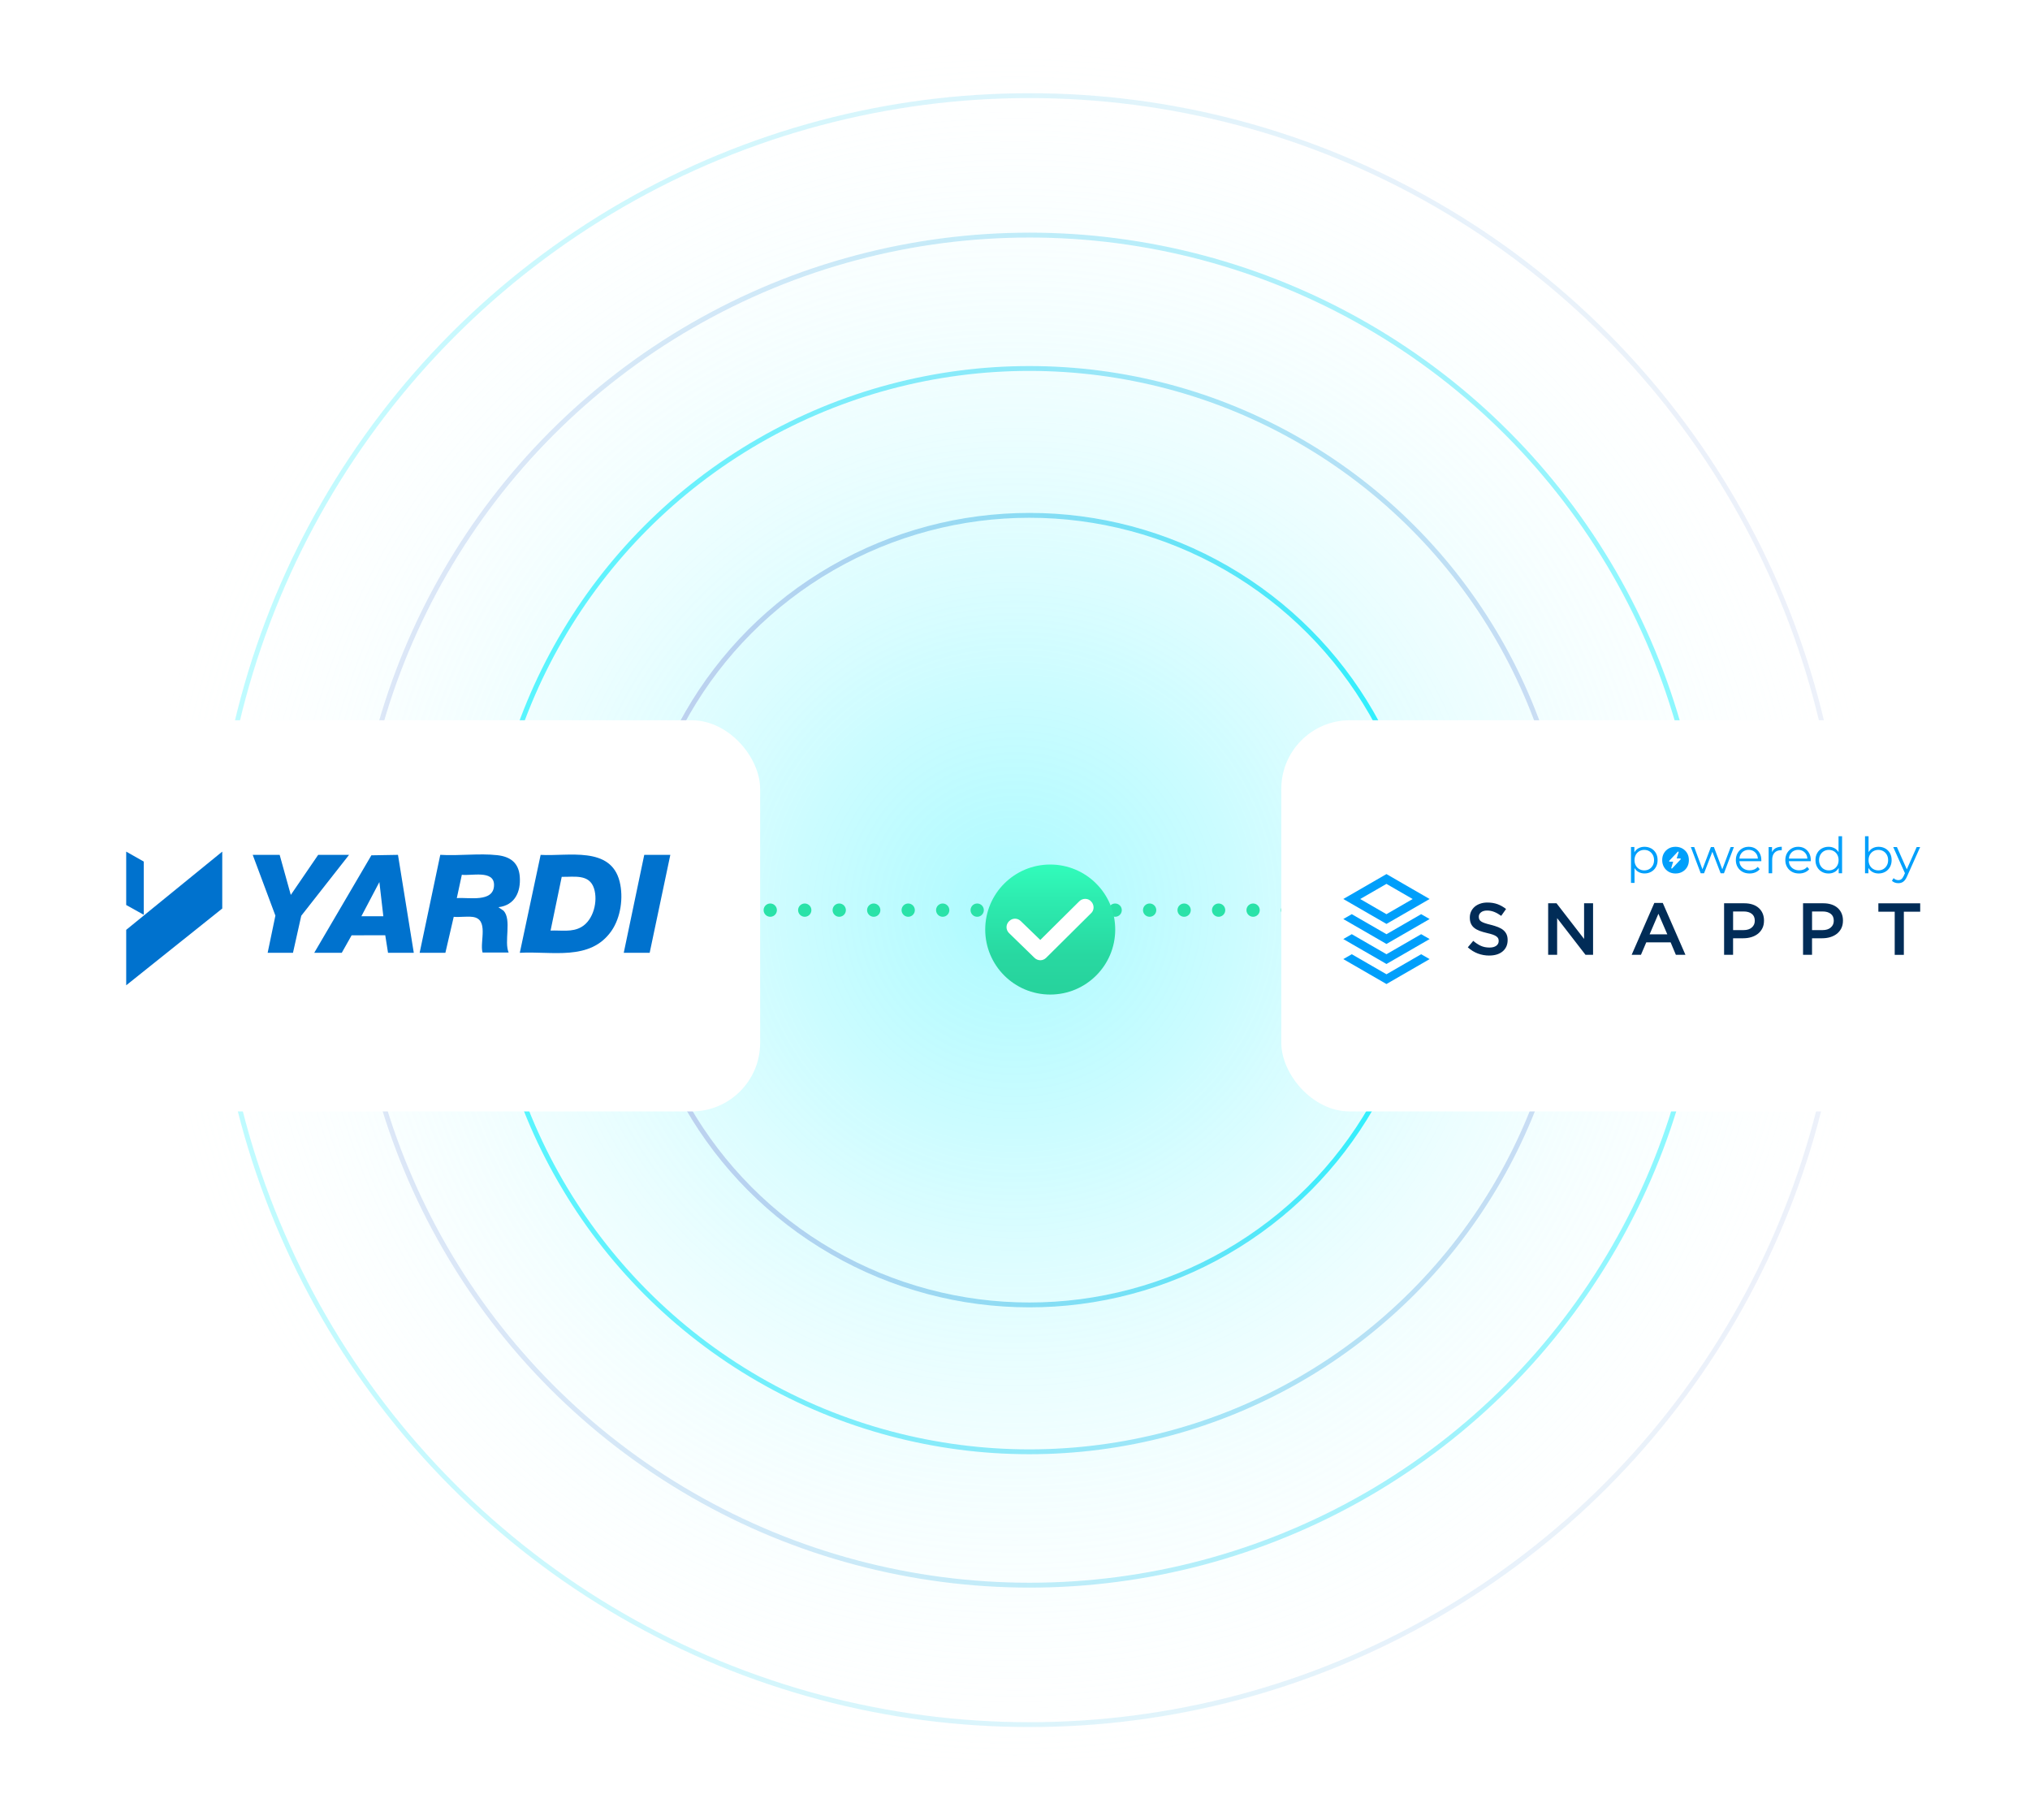 <svg viewBox="0 0 791.07 709.22" xmlns="http://www.w3.org/2000/svg" xmlns:xlink="http://www.w3.org/1999/xlink"><radialGradient id="a" cx="395.54" cy="354.61" gradientUnits="userSpaceOnUse" r="346.59"><stop offset="0" stop-color="#66f7ff" stop-opacity=".55"/><stop offset=".25" stop-color="#87f8ff" stop-opacity=".43"/><stop offset=".78" stop-color="#dbfdff" stop-opacity=".13"/><stop offset="1" stop-color="#fff" stop-opacity="0"/></radialGradient><linearGradient id="b" gradientUnits="userSpaceOnUse" x1="246.4" x2="555.94" y1="354.61" y2="354.61"><stop offset="0" stop-color="#bac9ed"/><stop offset=".11" stop-color="#b3caed"/><stop offset=".27" stop-color="#a2cdef"/><stop offset=".44" stop-color="#86d4f1"/><stop offset=".63" stop-color="#5fdcf5"/><stop offset=".84" stop-color="#2de7fa"/><stop offset="1" stop-color="#00f1ff"/></linearGradient><linearGradient id="c" gradientUnits="userSpaceOnUse" x1="189.19" x2="613.15" y1="354.61" y2="354.61"><stop offset="0" stop-color="#00f1ff"/><stop offset="1" stop-color="#bac9ed"/></linearGradient><linearGradient id="d" x1="137.22" x2="665.13" xlink:href="#b"/><linearGradient id="e" gradientTransform="matrix(-1 0 0 -1 -3161.86 -4273.08)" x1="-3881.33" x2="-3244.73" xlink:href="#b" y1="-4627.69" y2="-4627.69"/><filter id="f" filterUnits="userSpaceOnUse" height="166.08" width="291.36" x="492.48" y="273.93"><feOffset dx="2.23" dy="2.23"/><feGaussianBlur result="blur" stdDeviation="2.23"/><feFlood flood-opacity=".2"/><feComposite in2="blur" operator="in"/><feComposite in="SourceGraphic"/></filter><filter id="g" filterUnits="userSpaceOnUse" height="166.08" width="291.36" x="11.76" y="273.86"><feOffset dx="2.23" dy="2.23"/><feGaussianBlur result="blur1" stdDeviation="2.23"/><feFlood flood-opacity=".2"/><feComposite in2="blur1" operator="in"/><feComposite in="SourceGraphic"/></filter><filter id="h" filterUnits="userSpaceOnUse" height="96.24" width="96.24" x="361.05" y="314.1"><feOffset dx="7.56" dy="7.56"/><feGaussianBlur result="blur2" stdDeviation="7.56"/><feFlood flood-opacity=".2"/><feComposite in2="blur2" operator="in"/><feComposite in="SourceGraphic"/></filter><linearGradient id="i" gradientTransform="matrix(0 1 1 0 3217.7 -1996.6)" gradientUnits="userSpaceOnUse" x1="2325.88" x2="2376.68" y1="-2816" y2="-2816"><stop offset="0" stop-color="#31fcbb"/><stop offset=".28" stop-color="#2debaf"/><stop offset=".7" stop-color="#28d8a1"/><stop offset="1" stop-color="#27d29c"/></linearGradient><circle cx="395.54" cy="354.61" fill="url(#a)" r="346.59"/><path d="m300.16 354.61h203.08" style="fill:none;stroke:#2ae2a8;stroke-dasharray:0 13.44;stroke-linecap:round;stroke-linejoin:round;stroke-width:5.17"/><circle cx="401.17" cy="354.61" fill="none" r="153.82" stroke="url(#b)" stroke-miterlimit="10" stroke-opacity=".85" stroke-width="1.89"/><circle cx="401.17" cy="354.61" fill="none" r="211.04" stroke="url(#c)" stroke-miterlimit="10" stroke-opacity=".65" stroke-width="1.89"/><circle cx="401.17" cy="354.61" fill="none" r="263.01" stroke="url(#d)" stroke-miterlimit="10" stroke-opacity=".45" stroke-width="1.89"/><circle cx="401.17" cy="354.61" fill="none" r="317.35" stroke="url(#e)" stroke-miterlimit="10" stroke-opacity=".25" stroke-width="1.89"/><rect fill="#fff" filter="url(#f)" height="152.42" rx="26.72" width="277.59" x="497.08" y="278.4"/><rect fill="#fff" filter="url(#g)" height="152.42" rx="26.72" width="277.59" x="16.4" y="278.4"/><g filter="url(#h)"><circle cx="401.7" cy="354.61" fill="url(#i)" r="25.33"/><g fill="#fff"><path d="m397.83 365.94c-.67 0-1.33-.27-1.87-.8l-9.87-9.6c-1.07-1.07-1.07-2.67 0-3.73 1.07-1.07 2.67-1.07 3.73 0l8 7.73 15.6-15.47c1.07-1.07 2.8-1.07 3.73 0 1.07 1.07 1.07 2.8 0 3.73l-17.47 17.33c-.53.53-1.2.8-1.87.8z"/><path d="m397.83 366.57c-.85 0-1.68-.35-2.31-.98l-9.86-9.59c-1.32-1.32-1.32-3.31 0-4.63s3.3-1.32 4.62 0l7.55 7.3 15.16-15.03c.65-.65 1.52-1.02 2.47-.98.86.03 1.64.39 2.18 1.01.63.62.98 1.52.95 2.44-.03.86-.39 1.64-1.01 2.18l-17.44 17.31c-.63.63-1.45.98-2.31.98zm-9.86-14.93c-.52 0-1.02.22-1.42.62s-.62.9-.62 1.42.22 1.02.62 1.42l9.86 9.59c.81.8 2.06.8 2.85 0l17.47-17.33c.39-.34.6-.8.61-1.3.02-.57-.2-1.13-.61-1.54-.34-.39-.8-.6-1.31-.61-.57-.02-1.13.21-1.54.61l-16.04 15.9-8.44-8.16c-.4-.4-.91-.62-1.43-.62z"/></g></g><g fill="#009ffb"><path d="m643.47 330.58c-.77-.43-1.64-.65-2.62-.65-.9 0-1.7.2-2.41.6-.64.36-1.14.89-1.54 1.54v-2.05h-1.32v13.98h1.38v-5.78c.4.62.88 1.14 1.5 1.49.71.41 1.51.61 2.39.61.97 0 1.84-.22 2.62-.66s1.38-1.05 1.82-1.83.66-1.69.66-2.72-.22-1.93-.66-2.71c-.44-.79-1.05-1.39-1.82-1.83zm.59 6.64c-.34.6-.79 1.07-1.36 1.4s-1.22.5-1.94.5-1.38-.17-1.95-.5c-.58-.33-1.03-.8-1.36-1.4s-.5-1.3-.5-2.09.17-1.49.5-2.08.79-1.06 1.36-1.4 1.23-.51 1.95-.51 1.37.17 1.94.51 1.02.8 1.36 1.4.51 1.29.51 2.08-.17 1.49-.51 2.09z"/><path d="m655.62 330.6c-.79-.45-1.68-.67-2.69-.67s-1.89.22-2.66.66c-.78.44-1.39 1.05-1.85 1.83s-.68 1.68-.68 2.7.23 1.89.68 2.68 1.07 1.41 1.85 1.86 1.66.67 2.66.67 1.89-.22 2.68-.67 1.41-1.06 1.86-1.85.67-1.68.67-2.69-.22-1.92-.67-2.69-1.06-1.38-1.85-1.83zm-.68 4.23-3.31 3.52c-.08.08-.21.09-.29 0-.06-.05-.08-.14-.06-.21l.74-2.42h-1.38c-.11 0-.21-.09-.21-.21 0-.05.02-.1.06-.14l3.31-3.52c.07-.07.17-.08.25-.04.08.05.12.15.09.24l-.75 2.42h1.38c.11 0 .21.09.21.21 0 .05-.02.1-.06.14z"/><path d="m671.16 338.7-3.26-8.67h-1.18l-3.29 8.67-3.21-8.67h-1.32l3.85 10.21h1.3l3.24-8.38 3.22 8.38h1.3l3.87-10.21h-1.26z"/><path d="m684 330.58c-.74-.43-1.6-.65-2.56-.65s-1.8.22-2.56.67-1.35 1.06-1.79 1.84c-.43.78-.65 1.67-.65 2.68s.23 1.91.68 2.69c.45.79 1.08 1.4 1.88 1.85s1.74.67 2.8.67c.82 0 1.56-.14 2.25-.43.68-.29 1.25-.7 1.7-1.24l-.78-.9c-.39.45-.85.79-1.39 1.01s-1.12.33-1.74.33c-.79 0-1.5-.17-2.11-.5-.62-.33-1.1-.79-1.44-1.38-.29-.49-.42-1.06-.47-1.68h8.55c0-.08 0-.15 0-.22s0-.14 0-.2c0-1.02-.21-1.93-.64-2.71s-1.01-1.39-1.76-1.83zm-6.17 3.94c.05-.57.17-1.1.42-1.55.31-.58.74-1.04 1.3-1.36s1.19-.49 1.88-.49 1.34.16 1.89.49.98.78 1.29 1.35c.25.46.38 1 .43 1.56h-7.22z"/><path d="m690.54 332.08v-2.05h-1.32v10.21h1.38v-5.21c0-1.21.3-2.14.91-2.79s1.45-.98 2.53-.98h.15.15v-1.34c-1 0-1.83.2-2.51.61-.59.36-1.01.89-1.3 1.54z"/><path d="m703.28 330.58c-.74-.43-1.6-.65-2.56-.65s-1.8.22-2.56.67-1.35 1.06-1.79 1.84c-.43.78-.65 1.67-.65 2.68s.23 1.91.68 2.69c.45.79 1.08 1.4 1.88 1.85s1.74.67 2.8.67c.82 0 1.56-.14 2.25-.43.68-.29 1.25-.7 1.7-1.24l-.78-.9c-.39.45-.85.79-1.39 1.01s-1.12.33-1.74.33c-.79 0-1.5-.17-2.11-.5-.62-.33-1.1-.79-1.44-1.38-.29-.49-.42-1.06-.47-1.68h8.55c0-.08 0-.15 0-.22s0-.14 0-.2c0-1.02-.21-1.93-.64-2.71s-1.01-1.39-1.76-1.83zm-6.16 3.94c.05-.57.17-1.1.42-1.55.31-.58.74-1.04 1.3-1.36s1.19-.49 1.88-.49 1.34.16 1.89.49.98.78 1.29 1.35c.25.46.38 1 .43 1.56h-7.22z"/><path d="m716.46 332.01c-.4-.62-.88-1.13-1.49-1.48-.71-.4-1.51-.6-2.4-.6-.97 0-1.84.22-2.62.65s-1.38 1.04-1.82 1.82-.66 1.69-.66 2.72.22 1.93.66 2.71c.44.79 1.05 1.4 1.82 1.84s1.64.66 2.62.66c.91 0 1.71-.2 2.42-.61.63-.36 1.13-.9 1.53-1.56v2.08h1.32v-14.43h-1.38zm-.48 5.21c-.33.6-.79 1.07-1.36 1.4-.58.33-1.23.5-1.95.5s-1.35-.17-1.93-.5c-.57-.33-1.02-.8-1.36-1.4s-.51-1.3-.51-2.09.17-1.5.51-2.1.79-1.06 1.36-1.39 1.21-.5 1.93-.5 1.38.17 1.95.5c.58.33 1.03.79 1.36 1.39s.5 1.3.5 2.1-.17 1.49-.5 2.09z"/><path d="m734.67 330.58c-.77-.43-1.64-.65-2.62-.65-.88 0-1.68.2-2.39.6-.62.35-1.1.86-1.5 1.48v-6.2h-1.38v14.43h1.32v-2.08c.4.66.9 1.2 1.54 1.56.71.41 1.52.61 2.41.61.97 0 1.84-.22 2.62-.66s1.38-1.05 1.82-1.84.66-1.69.66-2.71-.22-1.94-.66-2.72-1.05-1.39-1.82-1.82zm.6 6.64c-.34.6-.79 1.07-1.36 1.4s-1.22.5-1.94.5-1.38-.17-1.95-.5c-.58-.33-1.03-.8-1.36-1.4s-.5-1.3-.5-2.09.17-1.5.5-2.1.79-1.06 1.36-1.39c.58-.33 1.23-.5 1.95-.5s1.37.17 1.94.5 1.02.79 1.36 1.39.51 1.3.51 2.1-.17 1.49-.51 2.09z"/><path d="m746.91 330.03-3.85 8.68-3.85-8.68h-1.44l4.56 10.18-.44 1c-.3.63-.61 1.08-.94 1.33s-.72.38-1.18.38c-.38 0-.72-.07-1.02-.2s-.59-.33-.84-.57l-.64 1.03c.31.31.68.54 1.12.7s.89.23 1.37.23.94-.08 1.34-.24.77-.44 1.12-.83c.34-.39.66-.91.94-1.58l5.11-11.43h-1.37z"/></g><path d="m738.35 355.22h-6.37v-3.27h16.3v3.27h-6.37v16.81h-3.56zm-35.72-3.28h7.92c1.17 0 2.22.16 3.17.47s1.75.77 2.41 1.36 1.17 1.3 1.52 2.12.53 1.74.53 2.75v.06c0 1.13-.21 2.12-.63 2.97s-1 1.56-1.72 2.14c-.73.57-1.58 1.01-2.56 1.31s-2.02.45-3.14.45h-4v6.45h-3.5zm7.62 10.45c1.34 0 2.41-.33 3.18-1.01.78-.67 1.17-1.54 1.17-2.59v-.06c0-1.19-.39-2.09-1.18-2.69-.79-.61-1.84-.91-3.17-.91h-4.11v7.26zm-38.39-10.45h7.92c1.17 0 2.22.16 3.17.47s1.75.77 2.41 1.36 1.17 1.3 1.52 2.12.53 1.74.53 2.75v.06c0 1.13-.21 2.12-.63 2.97-.43.85-1 1.56-1.72 2.14-.73.57-1.58 1.01-2.56 1.31s-2.02.45-3.14.45h-4v6.45h-3.5zm7.61 10.45c1.34 0 2.41-.33 3.18-1.01.78-.67 1.17-1.54 1.17-2.59v-.06c0-1.19-.39-2.09-1.18-2.69-.78-.61-1.84-.91-3.16-.91h-4.11v7.26h4.11zm-34.78-10.59h3.27l8.84 20.22h-3.73l-2.04-4.85h-9.5l-2.07 4.85h-3.62l8.84-20.22zm5.05 12.25-3.47-8.03-3.44 8.03h6.92zm-46.45-12.11h3.27l10.74 13.89v-13.89h3.5v20.08h-2.95l-11.05-14.29v14.29h-3.5v-20.08zm-22.92 20.37c-1.55 0-3.03-.26-4.45-.79-1.41-.53-2.73-1.33-3.93-2.42l2.12-2.52c.98.84 1.96 1.49 2.96 1.94s2.12.67 3.39.67c1.09 0 1.96-.23 2.6-.69s.96-1.07.96-1.84v-.06c0-.36-.06-.68-.19-.96s-.35-.54-.69-.79-.8-.48-1.38-.69c-.59-.21-1.35-.42-2.29-.63-1.08-.25-2.03-.53-2.86-.84s-1.54-.7-2.1-1.15c-.57-.45-1-1-1.29-1.65-.3-.65-.45-1.44-.45-2.35v-.06c0-.86.17-1.65.51-2.37s.81-1.33 1.41-1.84 1.31-.9 2.16-1.19c.84-.29 1.75-.43 2.75-.43 1.47 0 2.8.21 3.97.64 1.18.43 2.28 1.06 3.32 1.88l-1.89 2.67c-.92-.67-1.82-1.18-2.73-1.54-.9-.35-1.81-.53-2.73-.53-1.03 0-1.83.23-2.41.69-.57.46-.86 1.02-.86 1.69v.06c0 .38.07.72.2 1.02s.38.57.73.8c.36.24.85.46 1.47.67.63.21 1.41.43 2.38.66 1.05.27 1.99.57 2.8.89.81.33 1.49.72 2.03 1.19s.95 1.01 1.22 1.63c.28.62.41 1.34.41 2.17v.06c0 .94-.18 1.78-.52 2.53-.35.75-.84 1.38-1.47 1.89-.62.52-1.38.91-2.25 1.18-.88.27-1.85.4-2.9.4" fill="#012c57"/><path d="m540.29 340.56-16.82 9.71 16.82 9.71 16.82-9.71zm-10.23 9.72 10.22-5.9 10.22 5.9-10.22 5.91zm10.23 13.71-13.52-7.81-3.3 1.9 16.82 9.71 16.82-9.71-3.3-1.9zm0 7.8-13.52-7.81-3.3 1.9 16.82 9.71 16.82-9.71-3.3-1.9zm0 7.81-13.52-7.81-3.3 1.9 16.82 9.71 16.82-9.71-3.3-1.9z" fill="#009ffb"/><path d="m202.56 371.24 8.12-38.16c10.62.64 27.32-3.55 30.79 10.42 1.53 6.15.45 13.99-3.21 19.23-8.31 11.88-23.3 7.76-35.7 8.51zm11.98-8.66c4.1-.2 8.38.76 12.09-1.43 4.66-2.75 6.43-10.04 4.86-14.98-1.84-5.78-7.84-4.42-12.59-4.54l-4.35 20.95z" fill="#0072ce"/><path d="m163.53 371.24 8.04-38.18c7.17.47 15.16-.66 22.24.14 5.11.58 8.33 2.99 8.74 8.36.45 5.95-1.92 11.15-8.33 11.91l2 1.36c3.26 3.45.15 12.08 1.99 16.3h-10.16c-1.21-4.13 2.66-13.12-3.95-13.89-2.28-.26-4.97.17-7.29-.02l-3.25 14.02h-10.04zm14.49-21.31c4.42-.42 14.52 1.93 14.5-5.18-.02-5.86-8.94-3.42-12.55-3.92l-1.96 9.1z" fill="#0072ce"/><path d="m49.18 383.89v-21.6l37.43-30.48v22.17z" fill="#0072ce"/><path d="m122.45 371.24 22.27-37.99 10.37-.18 6.16 38.17h-10.04l-1.08-6.85-13.11.03-3.84 6.82zm18.37-14.24h8.56l-1.54-13.33z" fill="#0072ce"/><path d="m108.98 333.07 4.34 15.61 10.67-15.61h12.04l-18.63 23.73-3.23 14.44h-9.87l3.02-14.49-8.84-23.68z" fill="#0072ce"/><path d="m261.22 333.07-8.05 38.17h-10.1l7.99-38.17z" fill="#0072ce"/><path d="m56.03 335.69v20.74l-6.85-3.82v-20.8z" fill="#0072ce"/></svg>